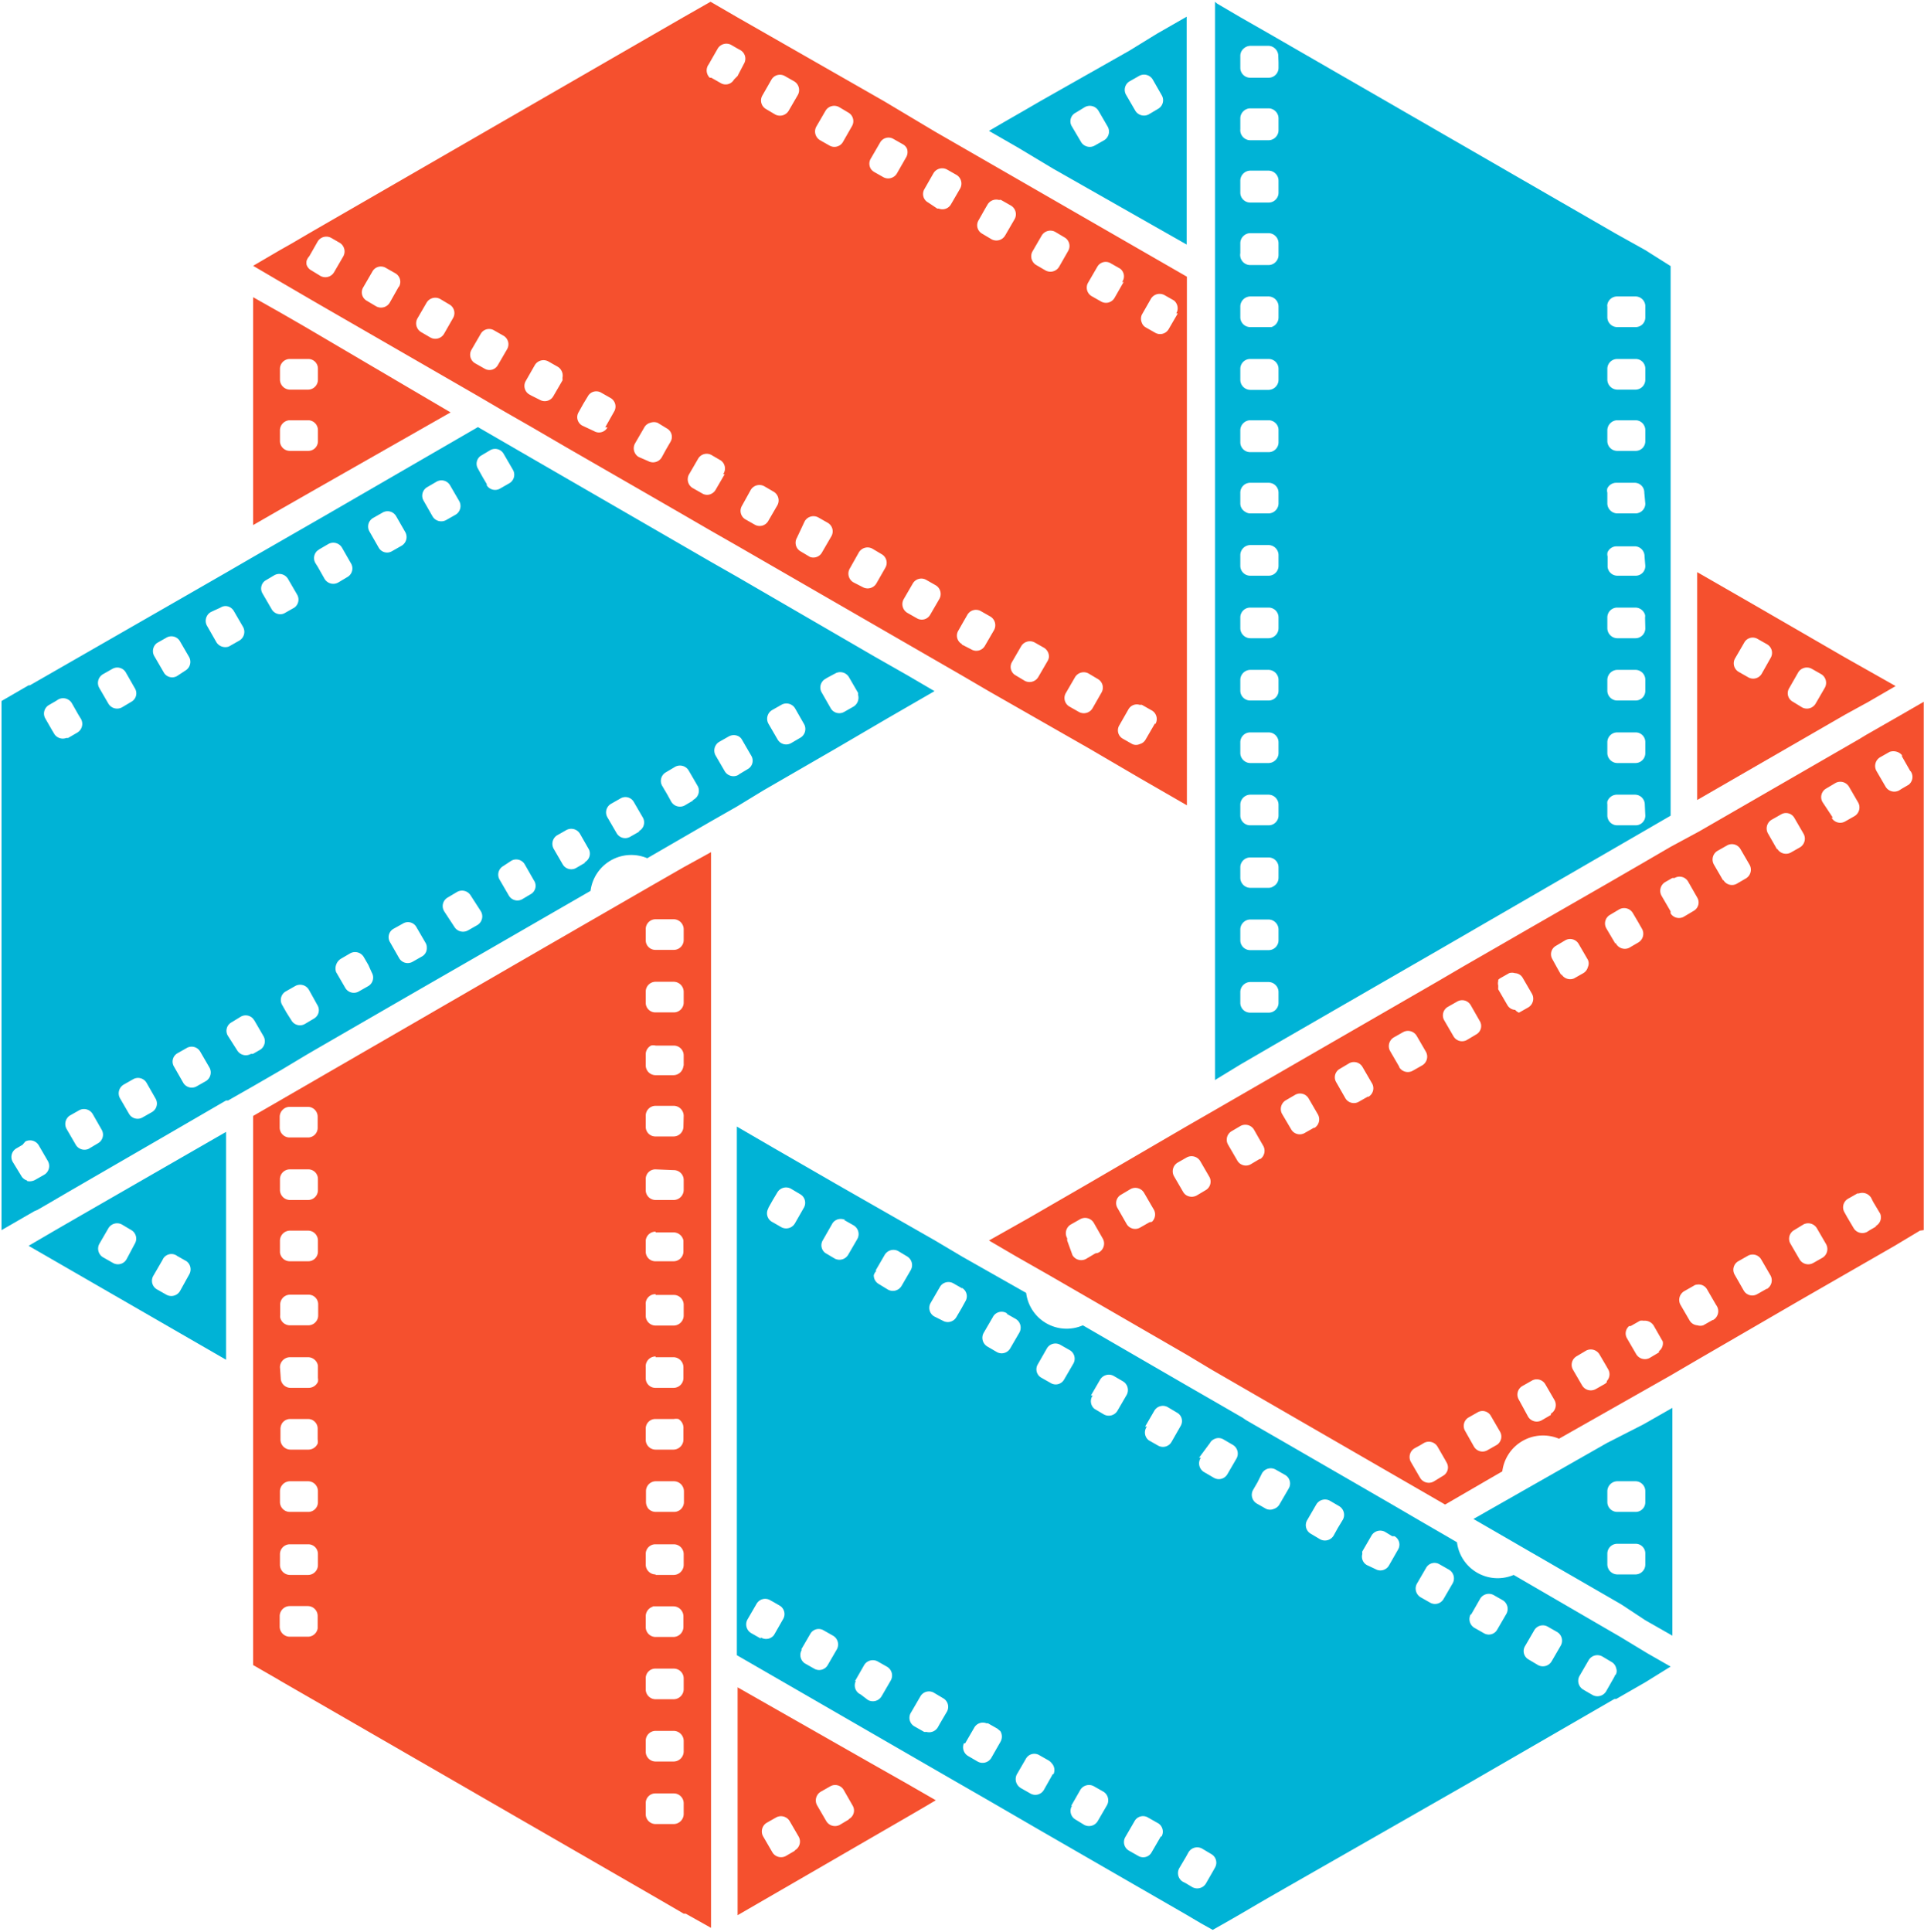 <?xml version="1.0" encoding="UTF-8"?> <svg xmlns="http://www.w3.org/2000/svg" viewBox="0 0 76.01 76.32"><defs><style>.cls-1{fill:#f5502e;}.cls-2{fill:#00b3d6;}</style></defs><g id="Ebene_4" data-name="Ebene 4"><g id="Gfx"><g id="Rib1"><path class="cls-1" d="M12,11.67l.55.32,6.31,3.64,1.06.62h0l1.1.63,1.39.81,3.09,1.78,1.3.75,1.26.73v0l0,0,1.05.6L38,26.68h0l1.06.62L43,29.55l2,1.17,1.89,1.09V10.93L38,5.81,36.94,5.2,34.93,4,29.14.69,28.07.07h0L27,.68h0l.11.07L27,.68l-1.18.68h0L12.22,9.21l-.7.41-.46.26L10,10.5h0l.92.54Zm3.75-.34-.35.62a.4.4,0,0,1-.54.15l-.37-.22a.38.38,0,0,1-.14-.53l.36-.62a.38.38,0,0,1,.53-.15l.37.21A.39.39,0,0,1,15.76,11.33ZM28.88,1.77l.26.15.11.06a.39.39,0,0,1,.14.54L29.14,3,29,3.14a.38.38,0,0,1-.53.14l-.37-.21-.06,0A.4.4,0,0,1,28,2.54l.09-.16.27-.47A.4.4,0,0,1,28.88,1.77ZM35.8,6.21l-.36.63A.4.4,0,0,1,34.9,7l-.37-.21a.43.43,0,0,1-.12-.11.39.39,0,0,1,0-.43l.36-.62a.38.38,0,0,1,.53-.14l.37.21a.37.37,0,0,1,.16.17A.41.41,0,0,1,35.8,6.21ZM30.12,3.77l.36-.63A.39.39,0,0,1,31,3l.37.21a.4.4,0,0,1,.15.54l-.36.62a.4.4,0,0,1-.54.15l-.37-.22A.39.39,0,0,1,30.12,3.77ZM32.25,5l.36-.62a.4.4,0,0,1,.54-.15l.37.22a.39.39,0,0,1,.14.53l-.36.63a.39.39,0,0,1-.53.14l-.37-.21A.4.4,0,0,1,32.25,5ZM17.9,12.56l-.36.63a.4.4,0,0,1-.54.14l-.36-.21a.4.4,0,0,1-.15-.54l.36-.62a.4.4,0,0,1,.54-.15l.37.22A.39.39,0,0,1,17.9,12.56Zm.87,1.79a.39.39,0,0,1-.14-.54l.36-.62a.38.38,0,0,1,.53-.14l.37.21a.39.39,0,0,1,.14.54l-.36.62a.38.38,0,0,1-.53.14ZM21,15.63l-.09-.05a.39.39,0,0,1-.14-.53l.36-.63a.4.4,0,0,1,.54-.14l.37.21a.41.41,0,0,1,.18.44h0a.3.3,0,0,1,0,.1l-.36.62a.39.39,0,0,1-.54.14Zm3,1.25a.38.38,0,0,1-.53.15L23,16.81a.38.38,0,0,1-.14-.53l.19-.34.17-.28a.38.38,0,0,1,.53-.15l.37.21a.39.39,0,0,1,.14.54l-.35.62Zm1.23,1.17a.4.4,0,0,1-.14-.54l.36-.62a.38.38,0,0,1,.24-.19h0a.42.42,0,0,1,.29,0l.36.22a.38.38,0,0,1,.15.53l-.18.31h0l-.17.31a.4.4,0,0,1-.54.14Zm3.4.68-.36.62a.38.38,0,0,1-.14.14.37.37,0,0,1-.39,0l-.37-.21a.4.4,0,0,1-.15-.54l.36-.62a.39.39,0,0,1,.54-.14h0l.36.21A.39.39,0,0,1,28.57,18.73Zm17.9-6.35-.36.62a.39.39,0,0,1-.54.14l-.37-.21a.34.34,0,0,1-.15-.18.4.4,0,0,1,0-.32l0,0,.36-.63a.4.4,0,0,1,.54-.14l.37.21A.4.4,0,0,1,46.47,12.38Zm-2.14-1.24-.36.63a.39.39,0,0,1-.53.14l-.37-.21a.39.39,0,0,1-.14-.54l.36-.62a.38.38,0,0,1,.53-.14l.37.21A.38.38,0,0,1,44.33,11.14ZM42.2,9.91l-.36.63a.4.4,0,0,1-.54.14l-.36-.21a.4.4,0,0,1-.15-.54l.36-.62a.4.4,0,0,1,.54-.15l.37.22A.39.39,0,0,1,42.2,9.91ZM36.06,23.05a.39.39,0,0,1,.54-.14l.37.21a.4.4,0,0,1,.14.54l-.36.62a.38.38,0,0,1-.53.14l-.37-.21a.4.4,0,0,1-.15-.54ZM38,25.44a.38.38,0,0,1-.14-.53l.17-.3.19-.33a.39.39,0,0,1,.53-.14l.37.21a.4.4,0,0,1,.15.54l-.36.62a.39.39,0,0,1-.54.14L38,25.46ZM40.07,8.68l-.36.62a.4.4,0,0,1-.54.15l-.37-.22a.38.38,0,0,1-.14-.53l.26-.46.1-.17a.4.4,0,0,1,.45-.17.11.11,0,0,1,.08,0l.37.21A.4.4,0,0,1,40.07,8.68ZM37.93,7.45l-.36.62a.39.39,0,0,1-.48.17l-.06,0L36.67,8a.38.38,0,0,1-.15-.53l.36-.63a.4.4,0,0,1,.54-.14l.37.21A.4.4,0,0,1,37.93,7.45Zm-4,14.37a.4.4,0,0,1,.53-.15l.37.22a.39.39,0,0,1,.15.53l-.36.63a.4.4,0,0,1-.54.14L33.71,23a.4.4,0,0,1-.14-.54Zm-2.14-1.23a.4.4,0,0,1,.54-.15l.37.21a.39.39,0,0,1,.14.54l-.36.62A.39.39,0,0,1,32,22l-.37-.22a.39.39,0,0,1-.15-.53Zm-2.13-1.24a.4.4,0,0,1,.54-.14l.36.21a.4.4,0,0,1,.15.54l-.36.62a.39.39,0,0,1-.54.14l-.37-.21A.39.39,0,0,1,29.3,20Zm11.72,6.77-.36.62a.4.4,0,0,1-.54.15l-.35-.21h0a.38.38,0,0,1-.15-.53l.36-.62a.4.4,0,0,1,.54-.15l.37.21a.41.41,0,0,1,.19.36A.41.41,0,0,1,41.38,26.12Zm1.24,2-.37-.21a.39.39,0,0,1-.14-.54l.36-.62A.4.4,0,0,1,43,26.6l.37.22a.39.39,0,0,1,.15.53l-.36.63A.4.4,0,0,1,42.62,28.12Zm3,.47-.36.62a.37.37,0,0,1-.23.18.35.35,0,0,1-.3,0l-.37-.21a.38.38,0,0,1-.14-.53l.36-.63a.38.38,0,0,1,.44-.18l.09,0,.37.21A.39.39,0,0,1,45.65,28.59ZM12.22,10.12l.33-.58,0,0a.4.4,0,0,1,.54-.14l.33.19,0,0a.4.4,0,0,1,.14.54l-.36.62a.4.4,0,0,1-.54.15l-.36-.22a.39.39,0,0,1-.19-.23.66.66,0,0,1,0-.14A.49.49,0,0,1,12.22,10.12Z"></path><path class="cls-1" d="M73.82,27.72l1.07-.62-2-1.13-3.84-2.22-2-1.15v9l5.84-3.37Zm-1.73-.55-.36.62a.4.4,0,0,1-.54.15l-.36-.22a.38.38,0,0,1-.15-.53l.36-.63a.4.4,0,0,1,.54-.14l.37.21A.4.4,0,0,1,72.09,27.17ZM68.55,26l.36-.62a.38.38,0,0,1,.53-.14l.37.21a.39.39,0,0,1,.14.54l-.35.62a.39.39,0,0,1-.54.14l-.37-.21A.39.39,0,0,1,68.55,26Z"></path><path class="cls-1" d="M34.41,69.65l-5.27-3v9l.45-.26L36,71.68l.6-.35.37-.22-1.13-.65Zm-3,3.45-.36.21a.4.4,0,0,1-.54-.15l-.36-.62a.4.4,0,0,1,.14-.54l.37-.21a.4.4,0,0,1,.54.15l.36.62A.4.4,0,0,1,31.38,73.1Zm2.14-1.24-.37.22a.4.4,0,0,1-.54-.15l-.36-.62a.4.4,0,0,1,.15-.54l.37-.21a.39.39,0,0,1,.53.14l.36.63A.38.38,0,0,1,33.52,71.86Z"></path><path class="cls-1" d="M76,48.59V27.72l-.83.48L74,28.87l-.28.16-.28.17h0l-6.31,3.64h0L66,33.45h0l-1.1.64-1.4.81-3.08,1.77-1.3.75-1.27.73h0l-1.06.62-8.87,5.12-1.06.61L43,46.75l-2.37,1.37L39.07,49l1.06.62,1.3.74,5.45,3.15v0l1,.6,9.21,5.32,1.62-.94.64-.37a1.62,1.62,0,0,1,2.24-1.29L66,54.33l1.06-.62,2-1.16,2.05-1.19,3.74-2.15,0,0,1-.6m-32.58.9-.2.12-.17.1a.4.4,0,0,1-.53-.15L42.16,49l0-.09a.4.4,0,0,1,.14-.54l.37-.21a.4.4,0,0,1,.54.14l.36.63A.4.4,0,0,1,43.37,49.49Zm2.14-1.23-.37.21a.39.39,0,0,1-.53-.14l-.36-.63a.38.38,0,0,1,.14-.53l.37-.22a.4.4,0,0,1,.54.15l.36.62A.4.4,0,0,1,45.51,48.26ZM47.65,47l-.37.22a.41.41,0,0,1-.4,0,.38.38,0,0,1-.14-.14l-.36-.62a.4.4,0,0,1,.15-.54l.35-.2h0a.4.4,0,0,1,.54.15l.36.62A.39.39,0,0,1,47.65,47Zm2.13-1.23-.37.22a.39.39,0,0,1-.53-.15l-.36-.62a.39.39,0,0,1,.14-.54l.34-.2h0a.4.4,0,0,1,.54.14l.17.3.19.33A.4.4,0,0,1,49.78,45.79Zm2.14-1.23-.37.21a.39.39,0,0,1-.54-.14L50.65,44a.4.4,0,0,1,.15-.54l.36-.21a.39.39,0,0,1,.54.14l.36.62A.4.4,0,0,1,51.92,44.56Zm2.13-1.23-.37.21a.39.39,0,0,1-.53-.14l-.36-.63a.38.38,0,0,1,.14-.53L53.3,42a.39.39,0,0,1,.53.15l.36.62A.39.39,0,0,1,54.05,43.33Zm1.23-1.17-.36-.62a.4.4,0,0,1,.14-.54l.37-.21a.4.4,0,0,1,.54.15l.36.62a.4.4,0,0,1-.14.54l-.37.21A.4.4,0,0,1,55.28,42.16ZM57,58.3l-.36.22a.4.4,0,0,1-.54-.15l-.36-.62a.4.4,0,0,1,.14-.54l.22-.12.15-.09a.4.4,0,0,1,.54.14l.3.52.06.11A.38.38,0,0,1,57,58.3Zm.42-17.37-.36-.62a.39.39,0,0,1,.14-.54l.37-.21a.39.39,0,0,1,.53.14l.36.63a.38.38,0,0,1-.14.53l-.37.22A.39.39,0,0,1,57.42,40.93Zm1.72,16.14-.37.21a.39.39,0,0,1-.54-.14l-.35-.62A.39.39,0,0,1,58,56l.37-.21a.38.38,0,0,1,.53.14l.36.62A.39.39,0,0,1,59.14,57.07Zm.72-17.18a.37.37,0,0,1-.31-.19l-.36-.62s0,0,0,0a.25.25,0,0,1,0-.07v0s0,0,0-.08h0a.37.37,0,0,1,0-.18v0l0-.05,0,0,.06-.05h0l.37-.21a.37.37,0,0,1,.23,0,.37.37,0,0,1,.31.19l.36.62a.4.4,0,0,1-.14.54l-.37.21A.37.37,0,0,1,59.86,39.89Zm1.41,16-.36.21a.4.4,0,0,1-.54-.14L60,55.28a.39.39,0,0,1,.14-.53l.37-.21a.39.39,0,0,1,.54.14l.36.62A.4.4,0,0,1,61.27,55.84Zm.41-17.37-.18-.32h0l-.17-.31a.38.38,0,0,1,.14-.53l.37-.22a.39.39,0,0,1,.53.15l.36.62a.34.34,0,0,1,0,.29h0a.39.39,0,0,1-.18.24l-.37.21A.4.4,0,0,1,61.68,38.47Zm1.8,16.08-.07.06-.37.21a.4.4,0,0,1-.54-.15l-.36-.62a.39.39,0,0,1,.15-.53l.37-.22a.4.4,0,0,1,.53.15l.27.46.09.16A.39.39,0,0,1,63.48,54.55Zm.34-17.32-.36-.61h0a.39.39,0,0,1,.14-.53l.37-.22a.4.4,0,0,1,.54.15l.2.34.16.28a.4.4,0,0,1-.15.54l-.36.21A.4.4,0,0,1,63.82,37.23Zm1.72,16.14-.37.22a.4.4,0,0,1-.53-.15l-.36-.62a.38.38,0,0,1,.08-.49l.06,0,.37-.21a.44.44,0,0,1,.15,0,.41.41,0,0,1,.39.19l.36.63A.39.39,0,0,1,65.54,53.37ZM66,36.08A.27.27,0,0,1,66,36l-.36-.62a.4.4,0,0,1,.15-.54l.28-.16.09,0a.39.39,0,0,1,.53.14l.36.63a.38.38,0,0,1-.14.53l-.37.22A.39.39,0,0,1,66,36.08Zm1.66,16.06-.37.21a.37.37,0,0,1-.23,0,.39.39,0,0,1-.31-.19l-.36-.62a.4.4,0,0,1,.15-.54l.37-.21a.27.27,0,0,1,.15-.05.38.38,0,0,1,.38.19l.36.62A.4.4,0,0,1,67.68,52.14Zm.41-17.37-.36-.62a.4.4,0,0,1,.14-.54l.37-.21a.39.39,0,0,1,.54.14l.36.62a.4.4,0,0,1-.15.54l-.36.21A.39.39,0,0,1,68.09,34.77Zm1.72,16.14-.37.21a.39.39,0,0,1-.53-.14l-.36-.63a.39.39,0,0,1,.14-.53l.37-.21a.39.39,0,0,1,.54.14l.36.62A.4.4,0,0,1,69.81,50.91Zm.41-17.37-.36-.63a.4.4,0,0,1,.15-.53l.37-.21a.38.38,0,0,1,.53.14l.36.62a.4.4,0,0,1-.14.54l-.37.21A.4.4,0,0,1,70.22,33.54ZM72,49.68l-.37.21a.4.4,0,0,1-.54-.15l-.36-.62a.39.39,0,0,1,.15-.53l.36-.22a.4.4,0,0,1,.54.15l.36.62A.4.4,0,0,1,72,49.68Zm.41-17.38L72,31.68a.39.39,0,0,1,.14-.53l.37-.22a.4.4,0,0,1,.54.15l.36.62a.4.4,0,0,1-.15.54l-.37.21A.39.39,0,0,1,72.36,32.3Zm1.72,16.14-.26.15-.11.07a.4.4,0,0,1-.53-.15l-.26-.44-.1-.18a.39.39,0,0,1,.14-.54l.37-.21.06,0a.41.41,0,0,1,.48.17l.08.16.28.47A.39.39,0,0,1,74.08,48.44Zm1.43-2.55-.05,0,.05,0ZM75.4,31l-.26.15-.11.07a.4.4,0,0,1-.54-.15l-.36-.62a.4.4,0,0,1,.15-.54l.37-.21a.45.45,0,0,1,.3,0,.41.41,0,0,1,.19.13l0,.05.33.58-.05,0,.06,0,0,0A.39.39,0,0,1,75.4,31Z"></path><path class="cls-1" d="M25.71,35l-5.44,3.14-1.07.62L10,44.08V65.77l0,0,.87.5.17.1.1.06,1.13.65,13.52,7.8h0l1.12.65.1.06.08,0,1,.56h0V66h0V64.76h0V63.5h0V61.88h0v-18h0V42.66h0v-9L27,34.26Zm-.2,1.7a.39.39,0,0,1,.39-.39h.72a.4.4,0,0,1,.39.39v.43a.39.39,0,0,1-.39.39H25.9a.38.38,0,0,1-.39-.39v-.43Zm0,2.9v-.43a.39.39,0,0,1,.39-.39h.72a.4.4,0,0,1,.39.39v.43a.39.39,0,0,1-.39.39H25.9A.38.38,0,0,1,25.51,39.61ZM27,56.44v.42a.4.4,0,0,1-.39.4H25.9a.39.39,0,0,1-.39-.4v-.42a.38.38,0,0,1,.39-.39h.72a.53.53,0,0,1,.18,0A.41.41,0,0,1,27,56.44ZM25.9,62.19a.39.39,0,0,1-.39-.4v-.42A.38.38,0,0,1,25.9,61h.72a.39.39,0,0,1,.39.39v.42a.4.4,0,0,1-.39.4H25.9Zm.72-2.47H25.9a.4.4,0,0,1-.28-.12h0a.43.43,0,0,1-.1-.27V58.9a.39.39,0,0,1,.39-.39h.72a.4.4,0,0,1,.39.39v.43A.39.39,0,0,1,26.62,59.72Zm.39,7a.4.4,0,0,1-.39.4H25.9a.39.39,0,0,1-.39-.4V66.3a.38.38,0,0,1,.39-.39h.72a.39.39,0,0,1,.39.39ZM25.9,68.37h.72a.4.4,0,0,1,.39.39v.43a.4.4,0,0,1-.39.39H25.9a.39.39,0,0,1-.39-.39v-.43A.39.39,0,0,1,25.9,68.37Zm0,2.47h.72a.39.39,0,0,1,.39.39v.42a.4.4,0,0,1-.39.4H25.9a.39.39,0,0,1-.39-.4v-.42A.38.38,0,0,1,25.9,70.84ZM11.45,61h.72a.38.38,0,0,1,.39.39v.42a.39.39,0,0,1-.39.4h-.72a.4.4,0,0,1-.39-.4v-.42A.39.39,0,0,1,11.45,61Zm-.39-1.65V58.9a.4.4,0,0,1,.39-.39h.72a.39.39,0,0,1,.39.39v.43a.38.38,0,0,1-.39.39h-.72A.39.39,0,0,1,11.06,59.33Zm.59-7h-.2a.39.39,0,0,1-.38-.31.28.28,0,0,1,0-.09v-.42a.39.39,0,0,1,.39-.39h.72a.38.38,0,0,1,.39.39v.42a.39.39,0,0,1-.39.4Zm-.59-2.86V49a.4.4,0,0,1,.39-.39h.72a.39.39,0,0,1,.39.39v.43a.38.38,0,0,1-.39.39h-.72A.39.39,0,0,1,11.06,49.47ZM12.56,47a.39.39,0,0,1-.39.4h-.72a.4.4,0,0,1-.39-.4v-.42a.39.39,0,0,1,.39-.39h.72a.38.38,0,0,1,.39.39Zm-1.5,7a.4.4,0,0,1,.39-.39h.72a.4.4,0,0,1,.39.33v.49a.4.4,0,0,1,0,.15.4.4,0,0,1-.36.24h-.72a.39.39,0,0,1-.39-.39Zm15.56-7.78a.39.39,0,0,1,.39.39V47a.4.4,0,0,1-.39.4H25.9a.39.39,0,0,1-.39-.4v-.42a.38.38,0,0,1,.39-.39Zm-.72,2.46h.72A.4.4,0,0,1,27,49v.43a.39.39,0,0,1-.39.39H25.9a.38.38,0,0,1-.39-.39V49A.39.39,0,0,1,25.9,48.65Zm0,2.47h.72a.39.39,0,0,1,.39.39v.42a.4.4,0,0,1-.39.4H25.9a.39.39,0,0,1-.39-.4v-.42A.38.38,0,0,1,25.9,51.12Zm0,2.46h.72A.4.4,0,0,1,27,54v.43a.39.39,0,0,1-.39.39H25.9a.38.38,0,0,1-.39-.39V54A.39.39,0,0,1,25.9,53.58ZM27,44.5v0a.39.39,0,0,1-.39.39H25.9a.38.38,0,0,1-.39-.39v-.43a.39.39,0,0,1,.39-.39h.72a.4.4,0,0,1,.39.39Zm-15.95-.39a.4.4,0,0,1,.39-.39h.72a.39.39,0,0,1,.39.39v.43a.38.38,0,0,1-.39.39h-.72a.39.39,0,0,1-.39-.39Zm.39,11.94h.72a.38.38,0,0,1,.39.39v.42a.41.41,0,0,1,0,.16.4.4,0,0,1-.36.24h-.72a.4.4,0,0,1-.39-.4v-.42a.45.45,0,0,1,.07-.23A.39.39,0,0,1,11.45,56.05Zm-.39,7.78a.4.4,0,0,1,.39-.39h.72a.39.39,0,0,1,.39.39v.49a.39.39,0,0,1-.39.33h-.72a.4.4,0,0,1-.39-.39v-.43Zm14.74-.38h.82a.4.4,0,0,1,.39.39v.43a.4.4,0,0,1-.39.39H25.9a.39.39,0,0,1-.39-.39v-.43a.4.4,0,0,1,.29-.38M27,42.08a.4.4,0,0,1-.39.39H25.9a.39.39,0,0,1-.39-.39v-.43a.39.39,0,0,1,.21-.35.34.34,0,0,1,.18,0h.72a.39.39,0,0,1,.39.39v.43Z"></path><path class="cls-1" d="M12.53,19.29l5.27-3L12,12.88l-.92-.53L10,11.74v9l1.13-.65Zm-1.47-1.87V17a.4.4,0,0,1,.39-.4h.72a.39.39,0,0,1,.39.4v.42a.38.38,0,0,1-.39.39h-.72A.39.39,0,0,1,11.06,17.42ZM12.56,15a.39.39,0,0,1-.39.39h-.72a.4.4,0,0,1-.39-.39v-.43a.39.39,0,0,1,.39-.39h.72a.38.38,0,0,1,.39.39Z"></path></g><g id="Rib2"><path class="cls-2" d="M30.16,31.22l2.89-1.67,2-1.17,1.87-1.08-1.06-.62-1.3-.74L29.15,22.8h0l-1.07-.61-9.2-5.32-5.18,3-.76.44L10,22l-1.07.62-2,1.15L1.18,27.07l-.05,0-1.07.62h0V48.59l1.3-.75.12-.05.57-.33.58-.34,3.82-2.21,2.48-1.44h0l.08,0,1-.57h0l1.09-.63,1-.6.36-.21,1.35-.78,1.73-1h0l1.3-.75h0l1.27-.73h0l1.06-.61,4.16-2.4a1.62,1.62,0,0,1,2.24-1.29l2.47-1.43,1.07-.61Zm1.46-2.08-.36.21a.39.39,0,0,1-.54-.14l-.36-.62a.4.4,0,0,1,.14-.54l.37-.21a.4.4,0,0,1,.54.14l.36.63A.4.4,0,0,1,31.62,29.14ZM33,26.6a.4.4,0,0,1,.54.15l.36.62,0,.08a.41.41,0,0,1-.18.46l-.37.21a.39.39,0,0,1-.53-.14l-.36-.63a.39.39,0,0,1,.14-.53l.1-.06ZM16.88,19.24l.36-.21a.39.39,0,0,1,.54.14l.36.62a.4.4,0,0,1-.14.54l-.37.21a.4.4,0,0,1-.54-.14l-.36-.63A.39.39,0,0,1,16.88,19.24Zm.81,16.21.37-.22a.4.4,0,0,1,.54.15L19,36a.4.4,0,0,1-.14.54l-.37.21a.4.4,0,0,1-.54-.14L17.55,36A.39.39,0,0,1,17.69,35.45ZM15.86,21.56l-.37.21a.38.38,0,0,1-.53-.14L14.6,21a.39.39,0,0,1,.14-.54l.37-.21a.39.39,0,0,1,.54.14L16,21A.4.4,0,0,1,15.86,21.56Zm-3.25.14.36-.21a.4.4,0,0,1,.54.14l.36.63a.39.39,0,0,1-.14.53l-.37.22a.4.4,0,0,1-.54-.15l-.26-.46-.1-.16a.39.39,0,0,1,.07-.48Zm-2.14,1.24.37-.22a.4.4,0,0,1,.54.15l.36.62a.39.39,0,0,1-.11.51l0,0-.37.21a.33.33,0,0,1-.15.05.39.39,0,0,1-.38-.2l-.36-.62A.38.38,0,0,1,10.47,22.94ZM8.34,24.17,8.71,24a.37.37,0,0,1,.22-.06.39.39,0,0,1,.31.2l.36.62a.4.4,0,0,1-.14.54l-.37.21a.3.3,0,0,1-.16.05.41.41,0,0,1-.38-.19l-.36-.63A.4.4,0,0,1,8.34,24.17Zm4.07,16.06-.37.22a.39.39,0,0,1-.53-.15L11.32,40l-.17-.3a.39.39,0,0,1,.14-.54l.37-.21a.4.4,0,0,1,.54.14l.35.63h0A.38.38,0,0,1,12.41,40.23Zm3.15-3.55h0l.36-.2a.38.38,0,0,1,.53.14l.36.62a.34.34,0,0,1,.05.19.37.37,0,0,1-.19.35l-.37.21a.39.39,0,0,1-.53-.14l-.36-.63A.38.38,0,0,1,15.56,36.68ZM2.75,44.07l.37-.21a.4.4,0,0,1,.54.14l.36.63a.39.39,0,0,1-.15.53l-.37.22A.4.4,0,0,1,3,45.23l-.36-.62A.4.4,0,0,1,2.75,44.07ZM6,43.93l-.37.21A.39.39,0,0,1,5.1,44l-.36-.62a.4.4,0,0,1,.15-.54l.37-.21a.39.39,0,0,1,.53.14l.36.63A.39.39,0,0,1,6,43.93ZM8.14,42.7l-.37.21a.39.39,0,0,1-.53-.14l-.36-.63A.38.38,0,0,1,7,41.61l.37-.21a.39.39,0,0,1,.54.14l.36.62A.4.4,0,0,1,8.14,42.7ZM6.2,25.4l.37-.21a.39.39,0,0,1,.54.14l.36.62a.4.4,0,0,1-.15.54L7,26.7a.38.38,0,0,1-.53-.14l-.36-.62A.4.4,0,0,1,6.2,25.4ZM4.07,26.63l.37-.21a.39.39,0,0,1,.53.14l.36.63a.38.38,0,0,1-.14.53l-.37.22a.4.4,0,0,1-.54-.15l-.36-.62A.4.4,0,0,1,4.07,26.63Zm-1.77,1a.4.4,0,0,1,.54.15l.25.44.11.18a.4.4,0,0,1-.15.54l-.36.21-.07,0A.4.4,0,0,1,2.15,29l-.09-.15-.27-.47a.39.39,0,0,1,.14-.53l.26-.15Zm-1.23,19a.41.41,0,0,1-.21-.15l0,0L.5,45.89l0,0a.39.39,0,0,1,.15-.53l.24-.14L1,45.09a.4.4,0,0,1,.53.15l.36.62a.4.4,0,0,1-.14.54l-.37.21A.45.45,0,0,1,1.07,46.65Zm8.84-5a.4.4,0,0,1-.54-.14L9,40.91a.38.38,0,0,1,.15-.53l.36-.22a.39.39,0,0,1,.48.07l.06.08.36.62a.4.4,0,0,1-.14.54l-.28.16Zm4.78-3.21a.39.39,0,0,1-.14.53l-.37.21a.39.39,0,0,1-.54-.14l-.36-.62a.42.42,0,0,1,0-.29h0a.44.44,0,0,1,.19-.24l.36-.21a.4.4,0,0,1,.54.14l.18.31h0Zm4.54-19.3-.16-.27-.2-.36A.38.38,0,0,1,19,18l.37-.22a.39.39,0,0,1,.53.15l.36.62a.39.39,0,0,1-.14.54l-.35.2h0A.39.39,0,0,1,19.23,19.17ZM21,35.3l-.37.22a.39.39,0,0,1-.53-.15l-.36-.62a.39.39,0,0,1,.14-.54L20.2,34a.39.39,0,0,1,.53.14l.36.63A.38.38,0,0,1,21,35.3Zm2.13-1.23-.36.21a.39.39,0,0,1-.54-.14l-.36-.62A.4.4,0,0,1,22,33l.37-.21a.4.4,0,0,1,.54.14l.36.63A.39.39,0,0,1,23.08,34.07Zm2.14-1.23-.37.21a.39.39,0,0,1-.54-.14L24,32.29a.39.39,0,0,1,.14-.54l.37-.21a.38.38,0,0,1,.53.14l.36.62A.39.39,0,0,1,25.22,32.84Zm2.13-1.23-.34.2h0a.4.4,0,0,1-.54-.14l-.16-.29-.2-.34a.39.39,0,0,1,.14-.53l.37-.22a.4.4,0,0,1,.54.15l.36.62A.4.4,0,0,1,27.35,31.61Zm1.77-1a.4.4,0,0,1-.54-.15l-.36-.62a.4.4,0,0,1,.15-.54l.37-.21a.41.41,0,0,1,.4,0,.35.35,0,0,1,.13.14l.36.62a.38.38,0,0,1-.14.53l-.35.21Z"></path><path class="cls-2" d="M41.6,6.66l5.28,3v-9l-1.17.67L44.62,2,41.09,4l-.62.36-.8.46-.6.35,1.13.65Zm.9-2.21.36-.22a.4.4,0,0,1,.54.15l.36.62a.4.4,0,0,1-.14.54l-.37.21a.4.4,0,0,1-.54-.14L42.35,5A.38.38,0,0,1,42.5,4.45Zm2.13-1.24L45,3a.4.4,0,0,1,.54.14l.36.63a.39.39,0,0,1-.15.53l-.37.22a.4.4,0,0,1-.53-.15l-.36-.62A.39.39,0,0,1,44.63,3.21Z"></path><path class="cls-2" d="M2.19,48.59l-1.06.62,7.8,4.5v-9L3.09,48.07Zm1.73.55.36-.62a.4.4,0,0,1,.54-.15l.37.22a.39.39,0,0,1,.14.53L5,49.74a.39.39,0,0,1-.53.15l-.37-.21A.4.4,0,0,1,3.92,49.14Zm3.55,1.21L7.11,51a.4.4,0,0,1-.54.14l-.37-.21a.39.39,0,0,1-.14-.54l.36-.62A.38.38,0,0,1,7,49.61l.37.21A.4.4,0,0,1,7.47,50.35Z"></path><path class="cls-2" d="M64,64.65l-.57-.33L59.8,62.21a1.62,1.62,0,0,1-2.24-1.29l-.41-.24-1.07-.62L55,59.43l-1.4-.81-3.08-1.78-.4-.23-.9-.52L49.09,56,48,55.37h0l-1.06-.61-4.16-2.41a1.61,1.61,0,0,1-2.24-1.28L38,49.63l-.15-.09L36.94,49,33,46.75l-2.41-1.39-1.48-.86V65.38l8.47,4.89.4.23,1.06.61,2,1.16,5.81,3.35.61.36.45.25,0,0,.67-.38.4-.23.7-.41.43-.25L58,70.45l5.78-3.34h0l.07,0L65,66.45h0L66,65.83v0l-.91-.52ZM61.66,65l-.36.62a.4.4,0,0,1-.54.15l-.37-.22a.38.38,0,0,1-.14-.53l.36-.62a.39.39,0,0,1,.53-.15l.37.21A.4.4,0,0,1,61.66,65Zm-3.55-1.21.36-.63A.4.4,0,0,1,59,63l.37.21a.4.4,0,0,1,.14.54l-.36.62a.38.38,0,0,1-.53.14l-.37-.21A.4.4,0,0,1,58.11,63.75ZM57.24,62a.4.4,0,0,1,.15.54l-.36.62a.39.39,0,0,1-.54.14l-.37-.21a.4.4,0,0,1-.14-.54l.36-.62a.38.38,0,0,1,.53-.14ZM48,73.77l-.09.16-.27.47a.4.4,0,0,1-.54.14l-.25-.15-.12-.06a.4.4,0,0,1-.14-.54l.26-.44.1-.18a.4.4,0,0,1,.54-.15l.37.22,0,0A.39.39,0,0,1,48,73.77Zm-5.68-2.44.36-.63a.4.4,0,0,1,.54-.14l.37.21a.4.4,0,0,1,.14.54l-.36.62a.4.4,0,0,1-.54.15l-.36-.22A.39.39,0,0,1,42.35,71.33Zm3.54,1.21-.36.62a.38.38,0,0,1-.53.15l-.37-.21a.39.39,0,0,1-.14-.54l.36-.62a.38.38,0,0,1,.53-.15l.37.21A.39.39,0,0,1,45.89,72.54Zm-4.27-2.46-.35.62a.39.39,0,0,1-.54.14l-.37-.21a.44.44,0,0,1-.16-.17.41.41,0,0,1,0-.37l.36-.62a.38.38,0,0,1,.53-.14l.37.21a.43.43,0,0,1,.12.11A.39.39,0,0,1,41.62,70.08Zm-9.94-4.92.36-.62a.38.38,0,0,1,.53-.14l.37.21a.4.4,0,0,1,.15.54l-.36.62a.39.39,0,0,1-.54.14l-.37-.21A.4.4,0,0,1,31.68,65.16Zm2.13,1.24.36-.63a.4.4,0,0,1,.54-.14l.37.21a.4.4,0,0,1,.14.54l-.36.62a.4.4,0,0,1-.54.15L34,66.93A.39.39,0,0,1,33.81,66.4ZM38,50.87a.38.38,0,0,1,.14.53l-.16.29-.2.34a.39.39,0,0,1-.53.14L36.91,52a.39.39,0,0,1-.14-.54l.36-.62a.39.39,0,0,1,.53-.15l.35.2ZM36,67.63l.36-.62a.39.39,0,0,1,.53-.15l.37.22a.39.39,0,0,1,.15.53l-.27.46-.09.16a.4.4,0,0,1-.45.18.32.32,0,0,1-.09,0l-.37-.21A.39.39,0,0,1,36,67.63Zm2.13,1.23.36-.62a.39.39,0,0,1,.48-.17l.06,0,.37.21.12.1a.42.42,0,0,1,0,.43l-.36.63a.4.4,0,0,1-.54.14l-.36-.21A.4.4,0,0,1,38.08,68.86ZM55,60.68l.09,0a.38.38,0,0,1,.14.53l-.36.63a.39.39,0,0,1-.53.14L54,61.82a.38.38,0,0,1-.18-.44.29.29,0,0,1,0-.1l.36-.62a.4.4,0,0,1,.54-.15Zm-3-1.25a.4.4,0,0,1,.54-.15l.36.21a.4.4,0,0,1,.15.54l-.2.33-.16.29a.4.4,0,0,1-.54.15l-.37-.22a.39.39,0,0,1-.14-.53l.36-.62Zm-2.14-1.24a.4.4,0,0,1,.54-.14l.37.21a.39.39,0,0,1,.14.54l-.36.62a.39.39,0,0,1-.22.18h0a.38.38,0,0,1-.31,0l-.37-.21a.4.4,0,0,1-.15-.53l.18-.31h0Zm-2.49-.61L47.8,57a.32.32,0,0,1,.14-.14.38.38,0,0,1,.4,0l.36.21a.4.4,0,0,1,.15.54l-.36.62a.39.39,0,0,1-.54.14h0l-.36-.21A.4.4,0,0,1,47.44,57.58Zm-2.13-1.23.36-.62a.39.39,0,0,1,.53-.15l.37.22a.38.38,0,0,1,.14.53l-.36.63a.39.39,0,0,1-.53.14l-.37-.21A.39.39,0,0,1,45.31,56.35Zm-2.14-1.23.36-.62a.4.4,0,0,1,.54-.15l.36.21a.4.4,0,0,1,.15.54l-.36.62a.4.4,0,0,1-.54.15l-.37-.22A.39.39,0,0,1,43.17,55.12ZM41,53.89l.36-.63a.39.39,0,0,1,.53-.14l.37.21a.39.39,0,0,1,.14.54l-.36.62a.38.38,0,0,1-.53.14l-.37-.21A.38.38,0,0,1,41,53.89Zm-1.24-2,.37.21a.4.4,0,0,1,.14.54l-.36.62a.39.39,0,0,1-.54.14l-.36-.21a.4.4,0,0,1-.15-.54l.36-.62A.39.39,0,0,1,39.8,51.89Zm-5.17-1.7.36-.62a.4.4,0,0,1,.54-.15l.35.21h0a.4.4,0,0,1,.14.54l-.36.62a.4.4,0,0,1-.54.15l-.36-.22a.39.39,0,0,1-.2-.35A.41.41,0,0,1,34.63,50.19Zm-1.24-2,.37.21a.4.4,0,0,1,.15.54l-.36.62a.4.4,0,0,1-.54.15l-.37-.22A.38.38,0,0,1,32.5,49l.36-.63A.39.39,0,0,1,33.39,48.19Zm-3-.47.18-.32.18-.3a.4.4,0,0,1,.53-.15l.37.22a.39.39,0,0,1,.15.53l-.36.63a.4.4,0,0,1-.54.14l-.33-.19,0,0A.39.39,0,0,1,30.36,47.72Zm-.3,17-.37-.21a.4.4,0,0,1-.15-.54l.36-.62a.39.39,0,0,1,.54-.14l.11.06.26.15a.39.39,0,0,1,.14.53l-.36.63,0,0A.39.39,0,0,1,30.06,64.68Zm33.73,1.51-.33.58h0l0,0a.4.4,0,0,1-.54.14l-.26-.15-.1-.06a.4.4,0,0,1-.15-.54l.36-.62a.4.4,0,0,1,.54-.15l.37.22a.38.38,0,0,1,.18.25.3.3,0,0,1,0,.21A.21.21,0,0,1,63.79,66.19Z"></path><path class="cls-2" d="M63.48,57l-5.27,3,5.85,3.38L65,64l1.07.61v-9l-1.14.65ZM65,58.9v.43a.38.38,0,0,1-.39.39h-.72a.39.39,0,0,1-.39-.39V58.9a.4.4,0,0,1,.39-.39h.72A.39.39,0,0,1,65,58.9Zm-1.5,2.47a.39.39,0,0,1,.39-.39h.72a.38.38,0,0,1,.39.39v.42a.39.39,0,0,1-.39.4h-.72a.4.4,0,0,1-.39-.4Z"></path><path class="cls-2" d="M65,9.88,63.8,9.21h0L50.19,1.36h0L49,.68,48.08.14,48,.07h0V11.55h0V21h0V42.66L49,42.05l1.29-.75,5.46-3.15,1.06-.61L66,32.22V22h0c0-.41,0-.82,0-1.23h0V10.51h0ZM50.51,39.61a.39.39,0,0,1-.39.39H49.4a.4.4,0,0,1-.22-.06.39.39,0,0,1-.18-.33v-.43a.4.4,0,0,1,.4-.39h.72a.4.4,0,0,1,.39.38h0Zm0-2.47a.39.39,0,0,1-.39.39H49.4a.39.39,0,0,1-.4-.39v-.43a.4.4,0,0,1,.4-.39h.72a.4.4,0,0,1,.39.39Zm0-2.47a.38.38,0,0,1-.2.34.33.33,0,0,1-.19.06H49.4a.4.4,0,0,1-.4-.4v-.41h0a.39.39,0,0,1,.4-.39h.72a.39.39,0,0,1,.39.39Zm0-2.46a.39.39,0,0,1-.39.39H49.4a.39.39,0,0,1-.4-.39v-.43a.4.4,0,0,1,.4-.39h.72a.4.4,0,0,1,.39.39Zm0-2.46a.4.4,0,0,1-.39.39H49.4a.4.4,0,0,1-.4-.39v-.43a.39.39,0,0,1,.4-.39h.72a.39.39,0,0,1,.39.39Zm0-2.47a.39.39,0,0,1-.39.39H49.4a.39.39,0,0,1-.4-.39v-.42a.4.4,0,0,1,.4-.4h.72a.4.4,0,0,1,.39.4Zm0-2.46a.4.4,0,0,1-.39.39H49.4a.4.4,0,0,1-.4-.39v-.43a.39.39,0,0,1,.4-.39h.72a.39.39,0,0,1,.39.39Zm0-2.47a.39.39,0,0,1-.39.39H49.4a.39.39,0,0,1-.4-.39v-.42a.4.4,0,0,1,.4-.4h.72a.4.4,0,0,1,.39.4Zm0-2.88v.42a.4.4,0,0,1-.39.39H49.4a.34.34,0,0,1-.2-.06.38.38,0,0,1-.2-.33v-.43a.39.39,0,0,1,.4-.39h.72a.39.39,0,0,1,.39.39Zm0-2a.39.39,0,0,1-.39.39H49.4a.39.39,0,0,1-.4-.39V17a.4.4,0,0,1,.4-.4h.72a.4.4,0,0,1,.26.1h0a.38.38,0,0,1,.13.29Zm0-2.46a.4.4,0,0,1-.39.39H49.4A.4.4,0,0,1,49,15v-.43a.39.39,0,0,1,.4-.39h.72a.39.39,0,0,1,.39.39Zm0-2.47a.4.4,0,0,1-.28.38H49.4a.39.39,0,0,1-.4-.39v-.42a.4.4,0,0,1,.4-.4h.72a.4.4,0,0,1,.39.4Zm0-2.46a.4.4,0,0,1-.39.39H49.4A.4.4,0,0,1,49,10V9.6a.4.4,0,0,1,.4-.39h.72a.4.4,0,0,1,.39.39Zm0-2.47a.39.39,0,0,1-.39.39H49.4a.39.39,0,0,1-.4-.39V7.14a.4.4,0,0,1,.4-.4h.72a.4.4,0,0,1,.39.4Zm0-2.46a.4.4,0,0,1-.39.39H49.4A.4.4,0,0,1,49,5.1V4.67a.4.4,0,0,1,.4-.39h.72a.4.4,0,0,1,.39.39Zm0-2.69v.22a.39.39,0,0,1-.39.39H49.4a.39.39,0,0,1-.4-.39V2.21a.38.38,0,0,1,.13-.29.41.41,0,0,1,.27-.11h.65l0,0,0,0h.06a.4.4,0,0,1,.39.4ZM65,32.21a.38.38,0,0,1-.39.39h-.72a.39.39,0,0,1-.39-.39v-.43a.5.5,0,0,1,0-.12.4.4,0,0,1,.37-.27h.72a.39.39,0,0,1,.39.39Zm0-2.46a.39.39,0,0,1-.39.39h-.72a.4.4,0,0,1-.39-.39v-.43a.39.39,0,0,1,.39-.39h.72a.38.38,0,0,1,.39.39Zm0-2.47a.38.38,0,0,1-.39.39h-.72a.39.39,0,0,1-.39-.39v-.42a.4.4,0,0,1,.39-.4h.72a.39.39,0,0,1,.39.4Zm0-2.46a.39.39,0,0,1-.39.39h-.72a.4.4,0,0,1-.39-.39v-.43a.39.39,0,0,1,.39-.39h.72a.4.4,0,0,1,.38.29.31.31,0,0,1,0,.1Zm0-2.47a.38.38,0,0,1-.39.39h-.72a.39.39,0,0,1-.38-.34.07.07,0,0,1,0,0v-.42a.33.33,0,0,1,0-.17.39.39,0,0,1,.35-.23h.72a.39.39,0,0,1,.39.4Zm0-2.46a.37.37,0,0,1-.06.21.39.39,0,0,1-.33.18h-.72a.4.4,0,0,1-.39-.39v-.43a.33.33,0,0,1,0-.17.39.39,0,0,1,.35-.22h.72a.38.38,0,0,1,.39.39Zm0-2.47a.38.38,0,0,1-.39.39h-.72a.39.39,0,0,1-.39-.39V17a.4.4,0,0,1,.39-.4h.72A.39.39,0,0,1,65,17ZM65,15a.39.39,0,0,1-.39.39h-.72a.4.4,0,0,1-.39-.39v-.43a.39.39,0,0,1,.39-.39h.72a.38.38,0,0,1,.39.39Zm0-2.89v.42a.38.38,0,0,1-.39.39h-.72a.39.39,0,0,1-.39-.39v-.42a.19.19,0,0,1,0-.08h0a.39.39,0,0,1,.38-.32h.72A.39.39,0,0,1,65,12.07Z"></path></g></g></g></svg> 